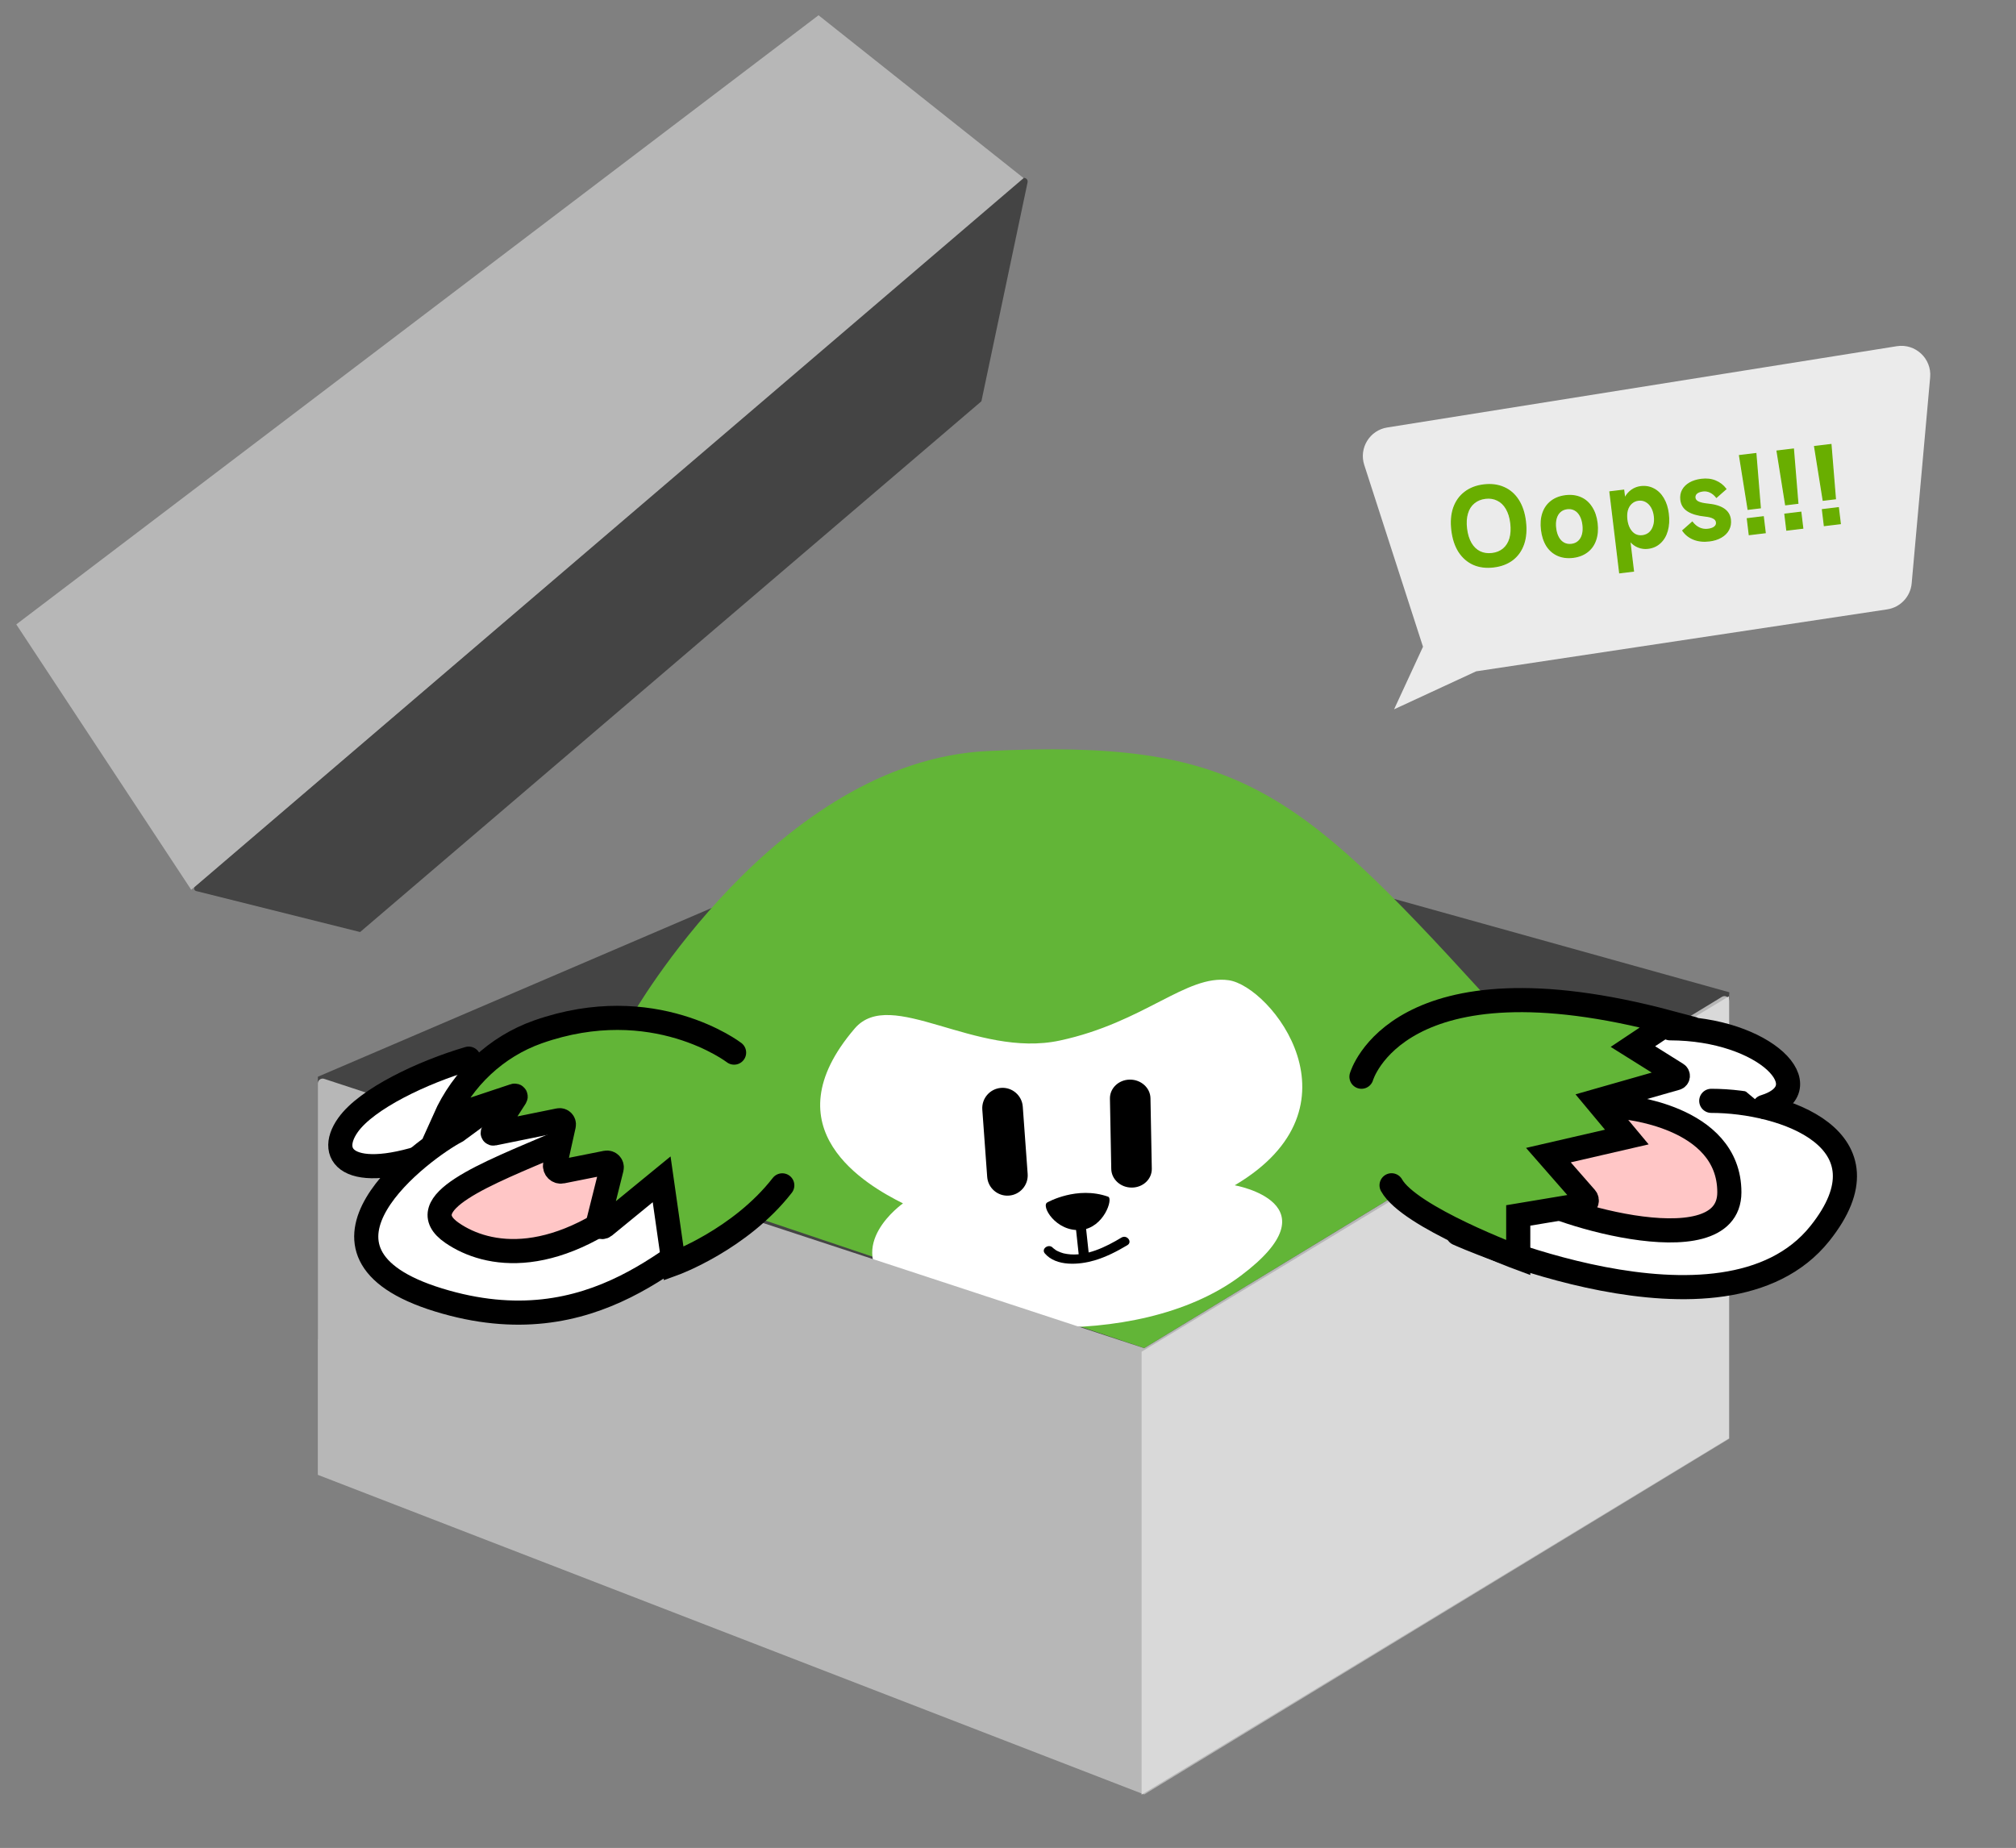 <svg width="697" height="639" viewBox="0 0 697 639" fill="none" xmlns="http://www.w3.org/2000/svg">
<rect x="0" y="0" width="697" height="639" fill="#808080" stroke="none"/>
<g clip-path="url(#clip0_9515_13299)">
<path d="M109.903 372.316L343.473 272.215L597.898 343.12L589.556 484.93L333.046 545.408L109.903 463.033V372.316Z" fill="#444444"/>
<path d="M512.393 343.117C447.745 272.212 426.89 255.528 341.387 259.699C268.48 263.265 218.346 351.459 218.346 351.459L255.196 418.881L395.609 466.158L566.886 361.99L512.393 343.117Z" fill="#62B537"/>
<path d="M312.192 416.11C299.679 409.854 265.624 390.501 295.508 355.632C308.021 341.034 337.217 366.059 366.413 359.803C395.609 353.547 410.207 336.863 424.806 338.949C439.404 341.034 472.771 382.743 426.891 409.854C426.891 409.854 462.344 416.11 428.976 441.135C392.377 468.58 324.704 459.904 308.021 445.306C291.337 430.708 312.192 416.11 312.192 416.11Z" fill="white"/>
<path d="M348.812 413.42C344.953 413.712 341.575 410.793 341.304 406.935L339.615 383.682C339.344 379.824 342.242 376.466 346.1 376.174C349.959 375.882 353.337 378.802 353.608 382.66L355.297 405.913C355.589 409.771 352.67 413.149 348.812 413.42Z" fill="black"/>
<path d="M391.334 410.646C387.455 410.688 384.264 407.789 384.202 404.202L383.743 379.886C383.681 376.299 386.767 373.338 390.625 373.317C394.504 373.275 397.695 376.174 397.757 379.761L398.216 404.077C398.3 407.685 395.213 410.625 391.334 410.646Z" fill="black"/>
<path d="M362.18 415.735C362.18 415.735 372.336 409.979 383.118 413.795C384.953 414.442 381.637 424.556 373.775 425.286C365.058 426.099 359.656 416.798 362.18 415.735Z" fill="black"/>
<path d="M371.961 424.638C372.274 427.474 372.566 430.31 372.879 433.147C372.92 433.543 372.962 433.939 373.004 434.356C373.087 435.19 373.984 435.941 374.922 435.816C375.861 435.691 376.591 434.94 376.487 434.043C376.174 431.207 375.882 428.371 375.569 425.535C375.527 425.138 375.486 424.742 375.444 424.325C375.36 423.491 374.464 422.74 373.525 422.865C372.587 423.011 371.857 423.741 371.961 424.638Z" fill="black"/>
<path d="M361.241 433.42C365.162 438.008 373.107 437.382 378.363 435.839C382.429 434.65 386.204 432.69 389.77 430.563C391.647 429.436 389.603 426.809 387.726 427.935C382.367 431.167 375.443 434.629 368.874 433.607C367.873 433.461 367.435 433.336 366.663 433.044C366.309 432.919 365.975 432.773 365.642 432.606C365.496 432.544 365.35 432.46 365.204 432.377C364.932 432.231 365.496 432.585 365.099 432.314C364.766 432.085 364.453 431.835 364.119 431.584C363.66 431.23 364.349 431.855 364.057 431.522C362.68 429.874 359.844 431.772 361.241 433.42Z" fill="black"/>
<path d="M112.072 373.045L395.588 466.181L595.353 344.683C596.458 344.016 597.876 344.808 597.876 346.101V497.463L395.588 620.504L109.882 509.976V374.63C109.903 373.483 111.008 372.691 112.072 373.045Z" fill="#B7B7B7"/>
<path d="M394.688 620.553V467.41L597.735 344.5V497.356L394.688 620.553Z" fill="#D9D9D9"/>
<path d="M67.444 306.559L353.254 61.79C354.151 61.039 355.506 61.853 355.277 63L339.302 138.764L124.501 322.283L67.798 308.102C67.089 307.915 66.901 307.018 67.444 306.559Z" fill="#444444"/>
<path d="M353.9 61.584L282.995 5.277L5.631 215.907L66.109 307.667L353.9 61.584Z" fill="#B7B7B7"/>
<path d="M162.039 366.061C146.086 370.753 126.795 379.908 120.331 389C112.427 400.095 121.582 409.959 153.698 397.342" fill="white"/>
<path d="M162.039 366.061C146.086 370.753 126.795 379.908 120.331 389C112.427 400.095 121.582 409.959 153.698 397.342" stroke="black" stroke-width="8.342" stroke-miterlimit="10" stroke-linecap="round"/>
<path d="M255.196 418.907C235.03 430.731 205.834 466.184 151.612 449.5C97.391 432.817 146.628 396.926 157.869 391.108L189.15 368.168L255.196 418.907Z" fill="white" stroke="black" stroke-width="8.342" stroke-miterlimit="10" stroke-linecap="round"/>
<path d="M192.299 395.568C168.338 405.829 141.268 416.006 156.346 426.35C168.338 434.566 192.299 439.177 224.721 410.659" fill="#FFC6C6"/>
<path d="M192.299 395.568C168.338 405.829 141.268 416.006 156.346 426.35C168.338 434.566 192.299 439.177 224.721 410.659" stroke="black" stroke-width="8.342" stroke-miterlimit="10" stroke-linecap="round"/>
<path d="M253.799 363.976C253.799 363.976 226.104 342.684 186.001 356.802C171.549 361.891 159.933 372.902 153.697 386.916L177.868 378.866C178.16 378.762 178.389 379.096 178.243 379.346L170.381 391.587C170.256 391.775 170.423 392.025 170.652 391.963L193.216 387.375C194.238 387.166 195.156 388.084 194.927 389.106L191.923 402.64C191.611 404.079 192.862 405.372 194.301 405.08L209.566 402.035C210.734 401.806 211.756 402.87 211.464 404.038L206.814 422.619C206.501 423.87 207.961 424.809 208.962 423.995L228.752 407.791L232.923 436.988C232.923 436.988 255.863 428.646 270.461 409.877" fill="#62B537"/>
<path d="M253.799 363.976C253.799 363.976 226.104 342.684 186.001 356.802C171.549 361.891 159.933 372.902 153.697 386.916L177.868 378.866C178.16 378.762 178.389 379.096 178.243 379.346L170.381 391.587C170.256 391.775 170.423 392.025 170.652 391.963L193.216 387.375C194.238 387.166 195.156 388.084 194.927 389.106L191.923 402.64C191.611 404.079 192.862 405.372 194.301 405.08L209.566 402.035C210.734 401.806 211.756 402.87 211.464 404.038L206.814 422.619C206.501 423.87 207.961 424.809 208.962 423.995L228.752 407.791L232.923 436.988C232.923 436.988 255.863 428.646 270.461 409.877" stroke="black" stroke-width="8.342" stroke-miterlimit="10" stroke-linecap="round"/>
<path d="M524.907 430.708L510.309 418.195L569.473 351.648L604.154 360.845L614.581 388.999L530.287 435.838L524.907 430.708Z" fill="white"/>
<path d="M504.052 426.536C504.052 426.536 595.811 468.245 629.178 426.536C655.226 393.961 616.666 380.656 591.64 380.656" fill="white"/>
<path d="M504.052 426.536C504.052 426.536 595.811 468.245 629.178 426.536C655.226 393.961 616.666 380.656 591.64 380.656" stroke="black" stroke-width="8.342" stroke-miterlimit="10" stroke-linecap="round"/>
<path d="M577.419 355.57C610.411 355.633 630.348 376.487 609.952 382.744L577.419 355.57Z" fill="white"/>
<path d="M577.419 355.57C610.411 355.633 630.348 376.487 609.952 382.744" stroke="black" stroke-width="8.342" stroke-miterlimit="10" stroke-linecap="round"/>
<path d="M560.359 382.742C560.359 382.742 597.897 385.495 597.897 412.272C597.897 439.049 531.592 417.611 528.151 412.272" fill="#FFC6C6"/>
<path d="M560.359 382.742C560.359 382.742 597.897 385.495 597.897 412.272C597.897 439.049 531.592 417.611 528.151 412.272" stroke="black" stroke-width="8.342" stroke-miterlimit="10" stroke-linecap="round"/>
<path d="M481.112 409.853C487.244 420.885 524.907 434.879 524.907 434.879V420.28L547.409 416.527C548.514 416.339 548.994 415.025 548.243 414.17L535.334 399.426L562.445 393.17L552.018 380.657L579.504 372.816C580.171 372.628 580.296 371.731 579.712 371.377L564.551 361.888L577.064 353.546C483.219 328.521 470.706 372.315 470.706 372.315" fill="#62B537"/>
<path d="M481.112 409.853C487.244 420.885 524.907 434.879 524.907 434.879V420.28L547.409 416.527C548.514 416.339 548.994 415.025 548.243 414.17L535.334 399.426L562.445 393.17L552.018 380.657L579.504 372.816C580.171 372.628 580.296 371.731 579.712 371.377L564.551 361.888L577.064 353.546C483.219 328.521 470.706 372.315 470.706 372.315" stroke="black" stroke-width="8.342" stroke-miterlimit="10" stroke-linecap="round"/>
</g>
<path d="M655.786 119.713L479.607 147.818C473.548 148.784 469.78 154.929 471.666 160.767L491.98 223.638L481.982 245.269L510.36 232.133L652.462 210.712C657.021 210.025 660.519 206.309 660.931 201.717L667.321 130.482C667.903 123.991 662.221 118.687 655.786 119.713Z" fill="#EBEBEB"/>
<mask id="path-30-outside-1_9515_13299" maskUnits="userSpaceOnUse" x="499.472" y="152.835" width="138.458" height="52.892" fill="black">
<rect fill="white" x="499.472" y="152.835" width="138.458" height="52.892"/>
<path d="M516.409 196.023C513.811 196.336 511.492 196.048 509.451 195.158C507.407 194.244 505.733 192.79 504.429 190.796C503.149 188.798 502.33 186.323 501.974 183.368C501.621 180.437 501.829 177.85 502.598 175.606C503.39 173.359 504.672 171.56 506.443 170.211C508.212 168.837 510.395 167.994 512.992 167.681C515.589 167.367 517.91 167.668 519.954 168.582C521.995 169.472 523.656 170.916 524.936 172.913C526.216 174.91 527.033 177.374 527.386 180.305C527.742 183.259 527.536 185.859 526.767 188.103C525.998 190.347 524.729 192.156 522.961 193.529C521.19 194.879 519.006 195.71 516.409 196.023ZM515.853 191.413C517.402 191.226 518.703 190.694 519.758 189.818C520.834 188.915 521.595 187.711 522.042 186.207C522.486 184.678 522.588 182.914 522.347 180.912C522.108 178.934 521.593 177.268 520.801 175.913C520.006 174.534 518.981 173.546 517.724 172.948C516.489 172.323 515.096 172.104 513.548 172.291C511.999 172.478 510.687 173.023 509.611 173.926C508.532 174.806 507.771 176.009 507.327 177.537C506.88 179.042 506.775 180.783 507.014 182.76C507.255 184.762 507.773 186.452 508.568 187.831C509.36 189.186 510.385 190.174 511.645 190.796C512.901 191.394 514.304 191.599 515.853 191.413ZM543.862 192.714C541.908 192.949 540.153 192.726 538.596 192.043C537.039 191.361 535.771 190.269 534.793 188.767C533.835 187.239 533.225 185.39 532.964 183.222C532.703 181.054 532.857 179.125 533.427 177.437C534.018 175.722 534.988 174.348 536.338 173.315C537.689 172.282 539.34 171.648 541.294 171.412C543.224 171.179 544.968 171.404 546.525 172.087C548.082 172.769 549.339 173.875 550.297 175.403C551.275 176.905 551.896 178.74 552.157 180.908C552.418 183.076 552.254 185.018 551.663 186.733C551.093 188.422 550.133 189.782 548.782 190.815C547.432 191.848 545.792 192.481 543.862 192.714ZM543.324 188.246C544.277 188.131 545.081 187.781 545.735 187.194C546.39 186.607 546.851 185.827 547.121 184.851C547.39 183.876 547.448 182.757 547.296 181.494C547.144 180.231 546.821 179.158 546.328 178.275C545.835 177.392 545.2 176.743 544.425 176.329C543.65 175.914 542.786 175.765 541.833 175.88C540.856 175.997 540.04 176.35 539.386 176.936C538.731 177.523 538.269 178.304 538 179.279C537.731 180.254 537.672 181.373 537.825 182.636C537.977 183.899 538.3 184.972 538.793 185.855C539.286 186.739 539.92 187.387 540.696 187.801C541.471 188.216 542.347 188.364 543.324 188.246ZM559.982 198.059L556.609 170.073L561.362 169.5L561.677 172.11L561.855 172.088C562.429 171.028 563.183 170.163 564.117 169.495C565.076 168.823 566.127 168.418 567.271 168.281C568.891 168.085 570.372 168.342 571.715 169.05C573.081 169.756 574.204 170.853 575.085 172.342C575.966 173.832 576.529 175.601 576.776 177.65C577.038 179.818 576.924 181.778 576.434 183.529C575.941 185.257 575.118 186.649 573.964 187.707C572.834 188.762 571.447 189.388 569.803 189.587C568.612 189.73 567.482 189.588 566.416 189.161C565.376 188.755 564.462 188.091 563.674 187.171L563.495 187.192L564.736 197.486L559.982 198.059ZM562.443 179.668C562.589 180.883 562.909 181.933 563.403 182.816C563.896 183.699 564.52 184.361 565.274 184.802C566.049 185.216 566.901 185.368 567.83 185.256C568.783 185.141 569.599 184.788 570.278 184.199C570.953 183.586 571.437 182.79 571.73 181.812C572.047 180.831 572.132 179.733 571.986 178.518C571.839 177.303 571.508 176.255 570.99 175.374C570.473 174.494 569.827 173.847 569.052 173.432C568.274 172.994 567.409 172.833 566.455 172.948C565.526 173.06 564.724 173.422 564.048 174.036C563.394 174.622 562.92 175.404 562.627 176.383C562.358 177.358 562.296 178.453 562.443 179.668ZM590.974 187.034C588.925 187.281 587.099 187.078 585.498 186.425C583.92 185.77 582.689 184.782 581.805 183.462L585.081 180.565C585.798 181.494 586.616 182.169 587.537 182.59C588.458 183.011 589.443 183.158 590.491 183.031C591.516 182.908 592.281 182.634 592.786 182.211C593.315 181.785 593.54 181.25 593.463 180.606C593.385 179.963 593.012 179.476 592.344 179.146C591.696 178.789 590.712 178.545 589.391 178.414C586.918 178.156 584.975 177.58 583.562 176.687C582.149 175.794 581.342 174.513 581.141 172.845C580.992 171.606 581.183 170.483 581.714 169.476C582.269 168.467 583.1 167.641 584.208 167C585.339 166.356 586.69 165.939 588.263 165.75C590.074 165.532 591.693 165.723 593.119 166.325C594.569 166.924 595.756 167.844 596.679 169.087L593.434 171.944C592.806 171.149 592.094 170.558 591.298 170.17C590.502 169.783 589.663 169.642 588.781 169.749C587.828 169.863 587.099 170.133 586.594 170.556C586.113 170.977 585.911 171.509 585.989 172.152C586.061 172.748 586.444 173.221 587.139 173.573C587.858 173.921 588.976 174.173 590.494 174.329C592.842 174.553 594.673 175.106 595.988 175.987C597.303 176.868 598.055 178.095 598.245 179.667C598.397 180.93 598.198 182.09 597.649 183.148C597.099 184.205 596.237 185.07 595.061 185.744C593.909 186.415 592.547 186.845 590.974 187.034ZM604.379 176.099L601.415 157.529L607.062 156.848L608.597 175.591L604.379 176.099ZM604.783 184.862L604.119 179.358L609.623 178.694L610.287 184.199L604.783 184.862ZM617.359 174.535L614.395 155.964L620.042 155.283L621.577 174.026L617.359 174.535ZM617.763 183.297L617.099 177.793L622.604 177.13L623.267 182.634L617.763 183.297ZM630.34 172.97L627.376 154.399L633.023 153.718L634.557 172.461L630.34 172.97ZM630.743 181.732L630.08 176.228L635.584 175.565L636.247 181.069L630.743 181.732Z"/>
</mask>
<path d="M516.409 196.023C513.811 196.336 511.492 196.048 509.451 195.158C507.407 194.244 505.733 192.79 504.429 190.796C503.149 188.798 502.33 186.323 501.974 183.368C501.621 180.437 501.829 177.85 502.598 175.606C503.39 173.359 504.672 171.56 506.443 170.211C508.212 168.837 510.395 167.994 512.992 167.681C515.589 167.367 517.91 167.668 519.954 168.582C521.995 169.472 523.656 170.916 524.936 172.913C526.216 174.91 527.033 177.374 527.386 180.305C527.742 183.259 527.536 185.859 526.767 188.103C525.998 190.347 524.729 192.156 522.961 193.529C521.19 194.879 519.006 195.71 516.409 196.023ZM515.853 191.413C517.402 191.226 518.703 190.694 519.758 189.818C520.834 188.915 521.595 187.711 522.042 186.207C522.486 184.678 522.588 182.914 522.347 180.912C522.108 178.934 521.593 177.268 520.801 175.913C520.006 174.534 518.981 173.546 517.724 172.948C516.489 172.323 515.096 172.104 513.548 172.291C511.999 172.478 510.687 173.023 509.611 173.926C508.532 174.806 507.771 176.009 507.327 177.537C506.88 179.042 506.775 180.783 507.014 182.76C507.255 184.762 507.773 186.452 508.568 187.831C509.36 189.186 510.385 190.174 511.645 190.796C512.901 191.394 514.304 191.599 515.853 191.413ZM543.862 192.714C541.908 192.949 540.153 192.726 538.596 192.043C537.039 191.361 535.771 190.269 534.793 188.767C533.835 187.239 533.225 185.39 532.964 183.222C532.703 181.054 532.857 179.125 533.427 177.437C534.018 175.722 534.988 174.348 536.338 173.315C537.689 172.282 539.34 171.648 541.294 171.412C543.224 171.179 544.968 171.404 546.525 172.087C548.082 172.769 549.339 173.875 550.297 175.403C551.275 176.905 551.896 178.74 552.157 180.908C552.418 183.076 552.254 185.018 551.663 186.733C551.093 188.422 550.133 189.782 548.782 190.815C547.432 191.848 545.792 192.481 543.862 192.714ZM543.324 188.246C544.277 188.131 545.081 187.781 545.735 187.194C546.39 186.607 546.851 185.827 547.121 184.851C547.39 183.876 547.448 182.757 547.296 181.494C547.144 180.231 546.821 179.158 546.328 178.275C545.835 177.392 545.2 176.743 544.425 176.329C543.65 175.914 542.786 175.765 541.833 175.88C540.856 175.997 540.04 176.35 539.386 176.936C538.731 177.523 538.269 178.304 538 179.279C537.731 180.254 537.672 181.373 537.825 182.636C537.977 183.899 538.3 184.972 538.793 185.855C539.286 186.739 539.92 187.387 540.696 187.801C541.471 188.216 542.347 188.364 543.324 188.246ZM559.982 198.059L556.609 170.073L561.362 169.5L561.677 172.11L561.855 172.088C562.429 171.028 563.183 170.163 564.117 169.495C565.076 168.823 566.127 168.418 567.271 168.281C568.891 168.085 570.372 168.342 571.715 169.05C573.081 169.756 574.204 170.853 575.085 172.342C575.966 173.832 576.529 175.601 576.776 177.65C577.038 179.818 576.924 181.778 576.434 183.529C575.941 185.257 575.118 186.649 573.964 187.707C572.834 188.762 571.447 189.388 569.803 189.587C568.612 189.73 567.482 189.588 566.416 189.161C565.376 188.755 564.462 188.091 563.674 187.171L563.495 187.192L564.736 197.486L559.982 198.059ZM562.443 179.668C562.589 180.883 562.909 181.933 563.403 182.816C563.896 183.699 564.52 184.361 565.274 184.802C566.049 185.216 566.901 185.368 567.83 185.256C568.783 185.141 569.599 184.788 570.278 184.199C570.953 183.586 571.437 182.79 571.73 181.812C572.047 180.831 572.132 179.733 571.986 178.518C571.839 177.303 571.508 176.255 570.99 175.374C570.473 174.494 569.827 173.847 569.052 173.432C568.274 172.994 567.409 172.833 566.455 172.948C565.526 173.06 564.724 173.422 564.048 174.036C563.394 174.622 562.92 175.404 562.627 176.383C562.358 177.358 562.296 178.453 562.443 179.668ZM590.974 187.034C588.925 187.281 587.099 187.078 585.498 186.425C583.92 185.77 582.689 184.782 581.805 183.462L585.081 180.565C585.798 181.494 586.616 182.169 587.537 182.59C588.458 183.011 589.443 183.158 590.491 183.031C591.516 182.908 592.281 182.634 592.786 182.211C593.315 181.785 593.54 181.25 593.463 180.606C593.385 179.963 593.012 179.476 592.344 179.146C591.696 178.789 590.712 178.545 589.391 178.414C586.918 178.156 584.975 177.58 583.562 176.687C582.149 175.794 581.342 174.513 581.141 172.845C580.992 171.606 581.183 170.483 581.714 169.476C582.269 168.467 583.1 167.641 584.208 167C585.339 166.356 586.69 165.939 588.263 165.75C590.074 165.532 591.693 165.723 593.119 166.325C594.569 166.924 595.756 167.844 596.679 169.087L593.434 171.944C592.806 171.149 592.094 170.558 591.298 170.17C590.502 169.783 589.663 169.642 588.781 169.749C587.828 169.863 587.099 170.133 586.594 170.556C586.113 170.977 585.911 171.509 585.989 172.152C586.061 172.748 586.444 173.221 587.139 173.573C587.858 173.921 588.976 174.173 590.494 174.329C592.842 174.553 594.673 175.106 595.988 175.987C597.303 176.868 598.055 178.095 598.245 179.667C598.397 180.93 598.198 182.09 597.649 183.148C597.099 184.205 596.237 185.07 595.061 185.744C593.909 186.415 592.547 186.845 590.974 187.034ZM604.379 176.099L601.415 157.529L607.062 156.848L608.597 175.591L604.379 176.099ZM604.783 184.862L604.119 179.358L609.623 178.694L610.287 184.199L604.783 184.862ZM617.359 174.535L614.395 155.964L620.042 155.283L621.577 174.026L617.359 174.535ZM617.763 183.297L617.099 177.793L622.604 177.13L623.267 182.634L617.763 183.297ZM630.34 172.97L627.376 154.399L633.023 153.718L634.557 172.461L630.34 172.97ZM630.743 181.732L630.08 176.228L635.584 175.565L636.247 181.069L630.743 181.732Z" fill="#69AE00"/>
<path d="M509.451 195.158L509.369 195.341L509.371 195.341L509.451 195.158ZM504.429 190.796L504.26 190.904L504.261 190.905L504.429 190.796ZM502.598 175.606L502.409 175.539L502.408 175.541L502.598 175.606ZM506.443 170.211L506.565 170.37L506.566 170.369L506.443 170.211ZM519.954 168.582L519.872 168.765L519.874 168.765L519.954 168.582ZM524.936 172.913L524.767 173.021L524.936 172.913ZM526.767 188.103L526.578 188.038L526.767 188.103ZM522.961 193.529L523.082 193.688L523.084 193.687L522.961 193.529ZM519.758 189.818L519.886 189.972L519.887 189.971L519.758 189.818ZM522.042 186.207L522.234 186.264L522.234 186.262L522.042 186.207ZM520.801 175.913L520.628 176.013L520.628 176.014L520.801 175.913ZM517.724 172.948L517.634 173.127L517.638 173.129L517.724 172.948ZM509.611 173.926L509.738 174.081L509.74 174.079L509.611 173.926ZM507.327 177.537L507.519 177.595L507.519 177.593L507.327 177.537ZM508.568 187.831L508.394 187.931L508.395 187.932L508.568 187.831ZM511.645 190.796L511.556 190.976L511.559 190.977L511.645 190.796ZM516.385 195.825C513.817 196.134 511.534 195.848 509.531 194.974L509.371 195.341C511.45 196.248 513.806 196.539 516.433 196.222L516.385 195.825ZM509.533 194.975C507.526 194.078 505.881 192.65 504.596 190.686L504.261 190.905C505.585 192.929 507.288 194.41 509.369 195.341L509.533 194.975ZM504.597 190.688C503.337 188.721 502.526 186.276 502.173 183.344L501.775 183.392C502.134 186.369 502.96 188.876 504.26 190.904L504.597 190.688ZM502.173 183.344C501.822 180.436 502.03 177.88 502.787 175.67L502.408 175.541C501.627 177.819 501.419 180.438 501.775 183.392L502.173 183.344ZM502.786 175.672C503.567 173.459 504.827 171.694 506.565 170.37L506.322 170.051C504.518 171.426 503.214 173.258 502.409 175.539L502.786 175.672ZM506.566 170.369C508.301 169.021 510.448 168.189 513.016 167.879L512.968 167.482C510.341 167.798 508.122 168.653 506.321 170.052L506.566 170.369ZM513.016 167.879C515.583 167.57 517.866 167.868 519.872 168.765L520.035 168.399C517.953 167.468 515.595 167.165 512.968 167.482L513.016 167.879ZM519.874 168.765C521.876 169.639 523.507 171.055 524.767 173.021L525.104 172.805C523.804 170.776 522.114 169.305 520.034 168.398L519.874 168.765ZM524.767 173.021C526.028 174.987 526.837 177.421 527.187 180.329L527.585 180.281C527.229 177.327 526.404 174.833 525.104 172.805L524.767 173.021ZM527.187 180.329C527.541 183.261 527.335 185.828 526.578 188.038L526.956 188.168C527.737 185.889 527.944 183.258 527.585 180.281L527.187 180.329ZM526.578 188.038C525.82 190.247 524.574 192.023 522.838 193.371L523.084 193.687C524.885 192.288 526.176 190.446 526.956 188.168L526.578 188.038ZM522.84 193.37C521.102 194.694 518.953 195.515 516.385 195.825L516.433 196.222C519.059 195.906 521.278 195.063 523.082 193.688L522.84 193.37ZM515.877 191.612C517.458 191.421 518.798 190.876 519.886 189.972L519.63 189.664C518.609 190.513 517.345 191.031 515.829 191.214L515.877 191.612ZM519.887 189.971C520.996 189.04 521.777 187.801 522.234 186.264L521.85 186.15C521.413 187.621 520.671 188.789 519.629 189.665L519.887 189.971ZM522.234 186.262C522.688 184.702 522.789 182.91 522.545 180.888L522.148 180.936C522.387 182.918 522.285 184.654 521.85 186.151L522.234 186.262ZM522.545 180.888C522.305 178.89 521.783 177.196 520.974 175.812L520.628 176.014C521.403 177.34 521.912 178.978 522.148 180.936L522.545 180.888ZM520.975 175.813C520.163 174.404 519.109 173.385 517.81 172.767L517.638 173.129C518.853 173.707 519.85 174.664 520.628 176.013L520.975 175.813ZM517.815 172.769C516.539 172.125 515.107 171.902 513.524 172.092L513.572 172.49C515.086 172.307 516.438 172.522 517.634 173.127L517.815 172.769ZM513.524 172.092C511.941 172.283 510.591 172.842 509.482 173.773L509.74 174.079C510.782 173.204 512.057 172.673 513.572 172.49L513.524 172.092ZM509.484 173.771C508.37 174.68 507.588 175.92 507.134 177.482L507.519 177.593C507.954 176.098 508.695 174.931 509.737 174.081L509.484 173.771ZM507.135 177.48C506.678 179.017 506.574 180.787 506.815 182.784L507.212 182.737C506.976 180.779 507.081 179.067 507.519 177.595L507.135 177.48ZM506.815 182.784C507.059 184.806 507.583 186.523 508.394 187.931L508.741 187.731C507.963 186.381 507.451 184.718 507.212 182.737L506.815 182.784ZM508.395 187.932C509.204 189.317 510.257 190.334 511.556 190.976L511.733 190.616C510.513 190.014 509.515 189.055 508.741 187.73L508.395 187.932ZM511.559 190.977C512.853 191.593 514.295 191.802 515.877 191.612L515.829 191.214C514.313 191.397 512.949 191.195 511.731 190.615L511.559 190.977ZM534.793 188.767L534.623 188.873L534.625 188.876L534.793 188.767ZM533.427 177.437L533.238 177.372L533.237 177.373L533.427 177.437ZM546.525 172.087L546.444 172.27L546.525 172.087ZM550.297 175.403L550.127 175.51L550.129 175.513L550.297 175.403ZM551.663 186.733L551.473 186.668L551.473 186.669L551.663 186.733ZM548.782 190.815L548.661 190.656L548.782 190.815ZM545.735 187.194L545.601 187.045L545.735 187.194ZM540.696 187.801L540.79 187.625L540.696 187.801ZM543.838 192.515C541.914 192.747 540.196 192.526 538.677 191.86L538.516 192.227C540.11 192.926 541.903 193.152 543.886 192.913L543.838 192.515ZM538.677 191.86C537.157 191.194 535.919 190.128 534.96 188.658L534.625 188.876C535.624 190.409 536.921 191.528 538.516 192.227L538.677 191.86ZM534.962 188.661C534.023 187.162 533.421 185.343 533.163 183.198L532.765 183.246C533.029 185.437 533.647 187.315 534.623 188.873L534.962 188.661ZM533.163 183.198C532.904 181.053 533.058 179.155 533.617 177.501L533.237 177.373C532.656 179.095 532.501 181.054 532.765 183.246L533.163 183.198ZM533.616 177.502C534.195 175.822 535.143 174.481 536.46 173.474L536.217 173.156C534.833 174.214 533.84 175.622 533.238 177.372L533.616 177.502ZM536.46 173.474C537.778 172.466 539.394 171.843 541.318 171.611L541.27 171.213C539.287 171.452 537.599 172.098 536.217 173.156L536.46 173.474ZM541.318 171.611C543.218 171.382 544.925 171.604 546.444 172.27L546.605 171.903C545.011 171.205 543.231 170.977 541.27 171.213L541.318 171.611ZM546.444 172.27C547.962 172.936 549.189 174.013 550.127 175.51L550.466 175.297C549.489 173.737 548.201 172.603 546.605 171.903L546.444 172.27ZM550.129 175.513C551.088 176.984 551.7 178.788 551.958 180.932L552.356 180.884C552.091 178.692 551.463 176.826 550.464 175.294L550.129 175.513ZM551.958 180.932C552.217 183.076 552.053 184.987 551.473 186.668L551.852 186.798C552.455 185.05 552.62 183.077 552.356 180.884L551.958 180.932ZM551.473 186.669C550.915 188.322 549.978 189.649 548.661 190.656L548.904 190.974C550.287 189.916 551.27 188.521 551.852 186.797L551.473 186.669ZM548.661 190.656C547.343 191.665 545.738 192.286 543.838 192.515L543.886 192.913C545.847 192.676 547.522 192.032 548.904 190.974L548.661 190.656ZM543.348 188.445C544.338 188.326 545.181 187.96 545.869 187.343L545.601 187.045C544.98 187.601 544.216 187.937 543.3 188.047L543.348 188.445ZM545.869 187.343C546.556 186.727 547.036 185.911 547.314 184.905L546.928 184.798C546.667 185.742 546.223 186.488 545.601 187.045L545.869 187.343ZM547.314 184.905C547.591 183.899 547.65 182.753 547.495 181.47L547.097 181.518C547.247 182.762 547.188 183.853 546.928 184.798L547.314 184.905ZM547.495 181.47C547.34 180.188 547.012 179.088 546.503 178.177L546.153 178.373C546.631 179.228 546.947 180.275 547.097 181.518L547.495 181.47ZM546.503 178.177C545.994 177.266 545.334 176.587 544.52 176.152L544.331 176.505C545.067 176.899 545.676 177.518 546.153 178.373L546.503 178.177ZM544.52 176.152C543.705 175.717 542.799 175.562 541.809 175.681L541.857 176.078C542.773 175.968 543.595 176.112 544.331 176.505L544.52 176.152ZM541.809 175.681C540.796 175.803 539.941 176.17 539.252 176.787L539.519 177.085C540.14 176.529 540.916 176.192 541.857 176.078L541.809 175.681ZM539.252 176.787C538.565 177.403 538.085 178.219 537.807 179.226L538.193 179.332C538.454 178.388 538.898 177.643 539.519 177.085L539.252 176.787ZM537.807 179.226C537.529 180.231 537.471 181.378 537.626 182.66L538.024 182.612C537.874 181.369 537.932 180.277 538.193 179.332L537.807 179.226ZM537.626 182.66C537.781 183.942 538.109 185.042 538.618 185.953L538.968 185.758C538.49 184.902 538.173 183.855 538.024 182.612L537.626 182.66ZM538.618 185.953C539.127 186.864 539.787 187.543 540.601 187.978L540.79 187.625C540.054 187.231 539.445 186.613 538.968 185.758L538.618 185.953ZM540.601 187.978C541.417 188.414 542.335 188.567 543.348 188.445L543.3 188.047C542.359 188.161 541.525 188.017 540.79 187.625L540.601 187.978ZM559.982 198.059L559.784 198.083L559.808 198.282L560.006 198.258L559.982 198.059ZM556.609 170.073L556.585 169.875L556.386 169.899L556.41 170.097L556.609 170.073ZM561.362 169.5L561.561 169.476L561.537 169.278L561.338 169.302L561.362 169.5ZM561.677 172.11L561.478 172.134L561.502 172.332L561.701 172.308L561.677 172.11ZM561.855 172.088L561.879 172.287L561.982 172.274L562.032 172.183L561.855 172.088ZM564.117 169.495L564.002 169.331L564.001 169.332L564.117 169.495ZM571.715 169.05L571.621 169.227L571.623 169.228L571.715 169.05ZM575.085 172.342L575.257 172.241L575.085 172.342ZM576.434 183.529L576.626 183.584L576.626 183.583L576.434 183.529ZM573.964 187.707L573.829 187.559L573.827 187.561L573.964 187.707ZM566.416 189.161L566.49 188.975L566.489 188.974L566.416 189.161ZM563.674 187.171L563.826 187.041L563.756 186.959L563.65 186.972L563.674 187.171ZM563.495 187.192L563.471 186.994L563.272 187.018L563.296 187.216L563.495 187.192ZM564.736 197.486L564.76 197.685L564.959 197.661L564.935 197.462L564.736 197.486ZM563.403 182.816L563.577 182.718L563.403 182.816ZM565.274 184.802L565.173 184.975L565.179 184.979L565.274 184.802ZM570.278 184.199L570.409 184.35L570.412 184.347L570.278 184.199ZM571.73 181.812L571.54 181.75L571.538 181.755L571.73 181.812ZM569.052 173.432L568.954 173.607L568.958 173.609L569.052 173.432ZM564.048 174.036L564.182 174.185L564.183 174.184L564.048 174.036ZM562.627 176.383L562.435 176.325L562.434 176.329L562.627 176.383ZM560.181 198.035L556.807 170.05L556.41 170.097L559.784 198.083L560.181 198.035ZM556.633 170.272L561.386 169.699L561.338 169.302L556.585 169.875L556.633 170.272ZM561.163 169.524L561.478 172.134L561.876 172.086L561.561 169.476L561.163 169.524ZM561.701 172.308L561.879 172.287L561.832 171.889L561.653 171.911L561.701 172.308ZM562.032 172.183C562.591 171.148 563.325 170.308 564.234 169.658L564.001 169.332C563.04 170.019 562.266 170.907 561.679 171.993L562.032 172.183ZM564.232 169.659C565.164 169.006 566.184 168.613 567.295 168.479L567.247 168.082C566.07 168.224 564.987 168.641 564.002 169.331L564.232 169.659ZM567.295 168.479C568.878 168.288 570.318 168.539 571.621 169.227L571.808 168.873C570.427 168.144 568.904 167.882 567.247 168.082L567.295 168.479ZM571.623 169.228C572.952 169.914 574.049 170.983 574.913 172.444L575.257 172.241C574.36 170.723 573.21 169.597 571.807 168.872L571.623 169.228ZM574.913 172.444C575.777 173.906 576.333 175.647 576.578 177.674L576.975 177.626C576.726 175.555 576.155 173.758 575.257 172.241L574.913 172.444ZM576.578 177.674C576.836 179.821 576.722 181.754 576.241 183.476L576.626 183.583C577.125 181.802 577.239 179.815 576.975 177.626L576.578 177.674ZM576.241 183.475C575.757 185.172 574.951 186.53 573.829 187.559L574.099 187.855C575.284 186.768 576.125 185.342 576.626 183.584L576.241 183.475ZM573.827 187.561C572.731 188.584 571.384 189.194 569.779 189.388L569.827 189.785C571.51 189.582 572.937 188.939 574.101 187.853L573.827 187.561ZM569.779 189.388C568.619 189.528 567.524 189.389 566.49 188.975L566.341 189.347C567.441 189.787 568.604 189.933 569.827 189.785L569.779 189.388ZM566.489 188.974C565.482 188.581 564.594 187.938 563.826 187.041L563.522 187.301C564.329 188.244 565.269 188.928 566.343 189.347L566.489 188.974ZM563.65 186.972L563.471 186.994L563.519 187.391L563.698 187.37L563.65 186.972ZM563.296 187.216L564.537 197.51L564.935 197.462L563.694 187.168L563.296 187.216ZM564.712 197.287L559.958 197.86L560.006 198.258L564.76 197.685L564.712 197.287ZM562.244 179.692C562.393 180.928 562.719 182.003 563.228 182.914L563.577 182.718C563.099 181.862 562.786 180.839 562.642 179.644L562.244 179.692ZM563.228 182.914C563.736 183.823 564.383 184.514 565.173 184.975L565.375 184.629C564.656 184.209 564.056 183.575 563.577 182.718L563.228 182.914ZM565.179 184.979C565.993 185.414 566.887 185.571 567.854 185.454L567.806 185.057C566.915 185.164 566.105 185.019 565.368 184.626L565.179 184.979ZM567.854 185.454C568.844 185.335 569.698 184.968 570.409 184.35L570.146 184.048C569.5 184.609 568.723 184.946 567.806 185.057L567.854 185.454ZM570.412 184.347C571.118 183.707 571.62 182.878 571.922 181.869L571.538 181.755C571.255 182.702 570.788 183.465 570.143 184.051L570.412 184.347ZM571.921 181.874C572.248 180.86 572.334 179.732 572.185 178.494L571.787 178.542C571.931 179.733 571.846 180.802 571.54 181.75L571.921 181.874ZM572.185 178.494C572.035 177.257 571.697 176.181 571.163 175.273L570.818 175.476C571.318 176.328 571.643 177.349 571.787 178.542L572.185 178.494ZM571.163 175.273C570.63 174.366 569.959 173.69 569.146 173.256L568.958 173.609C569.695 174.003 570.316 174.622 570.818 175.476L571.163 175.273ZM569.15 173.258C568.332 172.797 567.423 172.629 566.431 172.749L566.479 173.146C567.394 173.036 568.216 173.191 568.954 173.607L569.15 173.258ZM566.431 172.749C565.462 172.866 564.621 173.245 563.914 173.887L564.183 174.184C564.827 173.599 565.59 173.254 566.479 173.146L566.431 172.749ZM563.915 173.886C563.229 174.501 562.737 175.317 562.435 176.325L562.819 176.44C563.103 175.491 563.559 174.743 564.182 174.185L563.915 173.886ZM562.434 176.329C562.157 177.334 562.095 178.456 562.244 179.692L562.642 179.644C562.498 178.45 562.559 177.381 562.82 176.436L562.434 176.329ZM585.498 186.425L585.421 186.61L585.422 186.611L585.498 186.425ZM581.805 183.462L581.672 183.312L581.541 183.428L581.638 183.574L581.805 183.462ZM585.081 180.565L585.24 180.443L585.109 180.273L584.949 180.415L585.081 180.565ZM587.537 182.59L587.454 182.772L587.537 182.59ZM592.786 182.211L592.66 182.055L592.657 182.057L592.786 182.211ZM592.344 179.146L592.247 179.321L592.255 179.325L592.344 179.146ZM589.391 178.414L589.37 178.613L589.371 178.613L589.391 178.414ZM583.562 176.687L583.455 176.856L583.562 176.687ZM581.714 169.476L581.539 169.38L581.537 169.383L581.714 169.476ZM584.208 167L584.109 166.826L584.107 166.827L584.208 167ZM593.119 166.325L593.041 166.509L593.042 166.51L593.119 166.325ZM596.679 169.087L596.811 169.237L596.95 169.115L596.84 168.967L596.679 169.087ZM593.434 171.944L593.276 172.068L593.407 172.233L593.566 172.094L593.434 171.944ZM591.298 170.17L591.386 169.99L591.386 169.99L591.298 170.17ZM586.594 170.556L586.466 170.403L586.463 170.405L586.594 170.556ZM587.139 173.573L587.049 173.751L587.052 173.753L587.139 173.573ZM590.494 174.329L590.473 174.528L590.475 174.528L590.494 174.329ZM595.988 175.987L595.876 176.153L595.988 175.987ZM597.649 183.148L597.471 183.055L597.649 183.148ZM595.061 185.744L594.961 185.57L594.96 185.571L595.061 185.744ZM590.95 186.836C588.928 187.079 587.138 186.878 585.573 186.24L585.422 186.611C587.061 187.279 588.922 187.483 590.998 187.233L590.95 186.836ZM585.575 186.241C584.03 185.599 582.832 184.635 581.971 183.351L581.638 183.574C582.546 184.929 583.81 185.941 585.421 186.61L585.575 186.241ZM581.937 183.612L585.214 180.715L584.949 180.415L581.672 183.312L581.937 183.612ZM584.923 180.687C585.656 181.638 586.499 182.336 587.454 182.772L587.621 182.408C586.734 182.002 585.94 181.35 585.24 180.443L584.923 180.687ZM587.454 182.772C588.41 183.209 589.432 183.361 590.515 183.23L590.468 182.833C589.454 182.955 588.507 182.812 587.621 182.408L587.454 182.772ZM590.515 183.23C591.558 183.104 592.367 182.823 592.914 182.364L592.657 182.057C592.194 182.446 591.474 182.711 590.468 182.833L590.515 183.23ZM592.911 182.367C593.491 181.9 593.748 181.298 593.661 180.582L593.264 180.63C593.333 181.201 593.138 181.669 592.66 182.055L592.911 182.367ZM593.661 180.582C593.574 179.861 593.151 179.321 592.432 178.966L592.255 179.325C592.873 179.631 593.196 180.065 593.264 180.63L593.661 180.582ZM592.44 178.97C591.757 178.594 590.741 178.346 589.411 178.215L589.371 178.613C590.683 178.743 591.635 178.984 592.247 179.321L592.44 178.97ZM589.412 178.215C586.956 177.959 585.047 177.389 583.669 176.518L583.455 176.856C584.904 177.772 586.881 178.353 589.37 178.613L589.412 178.215ZM583.669 176.518C582.307 175.657 581.534 174.43 581.34 172.821L580.942 172.869C581.151 174.597 581.991 175.931 583.455 176.856L583.669 176.518ZM581.34 172.821C581.195 171.619 581.381 170.537 581.891 169.57L581.537 169.383C580.985 170.429 580.789 171.594 580.942 172.869L581.34 172.821ZM581.89 169.573C582.425 168.599 583.229 167.798 584.308 167.173L584.107 166.827C582.972 167.484 582.113 168.335 581.539 169.38L581.89 169.573ZM584.307 167.174C585.41 166.546 586.735 166.136 588.287 165.949L588.239 165.551C586.646 165.743 585.267 166.166 584.109 166.826L584.307 167.174ZM588.287 165.949C590.07 165.734 591.652 165.923 593.041 166.509L593.197 166.14C591.733 165.523 590.078 165.329 588.239 165.551L588.287 165.949ZM593.042 166.51C594.459 167.095 595.617 167.993 596.518 169.206L596.84 168.967C595.894 167.695 594.678 166.752 593.195 166.14L593.042 166.51ZM596.547 168.936L593.301 171.793L593.566 172.094L596.811 169.237L596.547 168.936ZM593.591 171.819C592.947 171.005 592.212 170.393 591.386 169.99L591.21 170.35C591.976 170.723 592.665 171.293 593.276 172.068L593.591 171.819ZM591.386 169.99C590.555 169.586 589.677 169.439 588.757 169.55L588.805 169.947C589.649 169.846 590.449 169.98 591.21 170.35L591.386 169.99ZM588.757 169.55C587.782 169.667 587.011 169.945 586.466 170.403L586.723 170.71C587.188 170.32 587.874 170.06 588.805 169.947L588.757 169.55ZM586.463 170.405C585.931 170.87 585.705 171.468 585.79 172.176L586.188 172.128C586.118 171.549 586.296 171.083 586.726 170.707L586.463 170.405ZM585.79 172.176C585.872 172.858 586.314 173.38 587.049 173.751L587.23 173.394C586.574 173.063 586.249 172.638 586.188 172.128L585.79 172.176ZM587.052 173.753C587.803 174.117 588.95 174.372 590.473 174.528L590.514 174.129C589.003 173.974 587.913 173.725 587.227 173.392L587.052 173.753ZM590.475 174.528C592.804 174.751 594.599 175.298 595.876 176.153L596.099 175.821C594.747 174.914 592.879 174.356 590.513 174.129L590.475 174.528ZM595.876 176.153C597.143 177.002 597.863 178.176 598.046 179.691L598.443 179.643C598.247 178.013 597.463 176.734 596.099 175.821L595.876 176.153ZM598.046 179.691C598.194 180.917 598.001 182.036 597.471 183.055L597.827 183.24C598.396 182.144 598.6 180.943 598.443 179.643L598.046 179.691ZM597.471 183.055C596.942 184.074 596.109 184.913 594.961 185.57L595.161 185.918C596.365 185.228 597.257 184.336 597.827 183.24L597.471 183.055ZM594.96 185.571C593.836 186.226 592.501 186.649 590.95 186.836L590.998 187.233C592.593 187.041 593.982 186.604 595.162 185.917L594.96 185.571ZM604.379 176.099L604.181 176.131L604.212 176.321L604.403 176.298L604.379 176.099ZM601.415 157.529L601.391 157.33L601.185 157.355L601.217 157.56L601.415 157.529ZM607.062 156.848L607.262 156.832L607.245 156.624L607.038 156.649L607.062 156.848ZM608.597 175.591L608.621 175.79L608.812 175.767L608.796 175.575L608.597 175.591ZM604.783 184.862L604.584 184.886L604.608 185.085L604.807 185.061L604.783 184.862ZM604.119 179.358L604.095 179.159L603.896 179.183L603.92 179.382L604.119 179.358ZM609.623 178.694L609.822 178.67L609.798 178.472L609.599 178.496L609.623 178.694ZM610.287 184.199L610.311 184.397L610.51 184.373L610.486 184.175L610.287 184.199ZM604.577 176.068L601.613 157.497L601.217 157.56L604.181 176.131L604.577 176.068ZM601.439 157.727L607.086 157.047L607.038 156.649L601.391 157.33L601.439 157.727ZM606.863 156.864L608.397 175.607L608.796 175.575L607.262 156.832L606.863 156.864ZM608.573 175.392L604.355 175.901L604.403 176.298L608.621 175.79L608.573 175.392ZM604.982 184.838L604.318 179.334L603.92 179.382L604.584 184.886L604.982 184.838ZM604.143 179.557L609.647 178.893L609.599 178.496L604.095 179.159L604.143 179.557ZM609.425 178.718L610.088 184.222L610.486 184.175L609.822 178.67L609.425 178.718ZM610.263 184L604.759 184.663L604.807 185.061L610.311 184.397L610.263 184ZM617.359 174.535L617.162 174.566L617.192 174.756L617.383 174.733L617.359 174.535ZM614.395 155.964L614.371 155.765L614.165 155.79L614.198 155.995L614.395 155.964ZM620.042 155.283L620.242 155.267L620.225 155.059L620.019 155.084L620.042 155.283ZM621.577 174.026L621.601 174.225L621.792 174.202L621.776 174.01L621.577 174.026ZM617.763 183.297L617.564 183.321L617.588 183.52L617.787 183.496L617.763 183.297ZM617.099 177.793L617.075 177.594L616.877 177.618L616.901 177.817L617.099 177.793ZM622.604 177.13L622.802 177.106L622.778 176.907L622.58 176.931L622.604 177.13ZM623.267 182.634L623.291 182.833L623.49 182.809L623.466 182.61L623.267 182.634ZM617.557 174.503L614.593 155.932L614.198 155.995L617.162 174.566L617.557 174.503ZM614.419 156.163L620.066 155.482L620.019 155.084L614.371 155.765L614.419 156.163ZM619.843 155.299L621.377 174.043L621.776 174.01L620.242 155.267L619.843 155.299ZM621.553 173.827L617.335 174.336L617.383 174.733L621.601 174.225L621.553 173.827ZM617.962 183.273L617.298 177.769L616.901 177.817L617.564 183.321L617.962 183.273ZM617.123 177.992L622.628 177.328L622.58 176.931L617.075 177.594L617.123 177.992ZM622.405 177.154L623.068 182.658L623.466 182.61L622.802 177.106L622.405 177.154ZM623.243 182.435L617.739 183.098L617.787 183.496L623.291 182.833L623.243 182.435ZM630.34 172.97L630.142 173.001L630.172 173.192L630.364 173.169L630.34 172.97ZM627.376 154.399L627.352 154.2L627.145 154.225L627.178 154.431L627.376 154.399ZM633.023 153.718L633.222 153.702L633.205 153.495L632.999 153.519L633.023 153.718ZM634.557 172.461L634.581 172.66L634.772 172.637L634.757 172.445L634.557 172.461ZM630.743 181.732L630.544 181.756L630.568 181.955L630.767 181.931L630.743 181.732ZM630.08 176.228L630.056 176.03L629.857 176.053L629.881 176.252L630.08 176.228ZM635.584 175.565L635.783 175.541L635.759 175.342L635.56 175.366L635.584 175.565ZM636.247 181.069L636.271 181.268L636.47 181.244L636.446 181.045L636.247 181.069ZM630.537 172.938L627.573 154.367L627.178 154.431L630.142 173.001L630.537 172.938ZM627.4 154.598L633.047 153.917L632.999 153.519L627.352 154.2L627.4 154.598ZM632.823 153.735L634.357 172.478L634.757 172.445L633.222 153.702L632.823 153.735ZM634.533 172.263L630.316 172.771L630.364 173.169L634.581 172.66L634.533 172.263ZM630.942 181.709L630.278 176.204L629.881 176.252L630.544 181.756L630.942 181.709ZM630.104 176.427L635.608 175.764L635.56 175.366L630.056 176.03L630.104 176.427ZM635.385 175.589L636.049 181.093L636.446 181.045L635.783 175.541L635.385 175.589ZM636.223 180.87L630.719 181.534L630.767 181.931L636.271 181.268L636.223 180.87Z" fill="#69AE00" mask="url(#path-30-outside-1_9515_13299)"/>
<defs>
<clipPath id="clip0_9515_13299">
<rect width="642.025" height="625.112" fill="white"/>
</clipPath>
</defs>
</svg>
